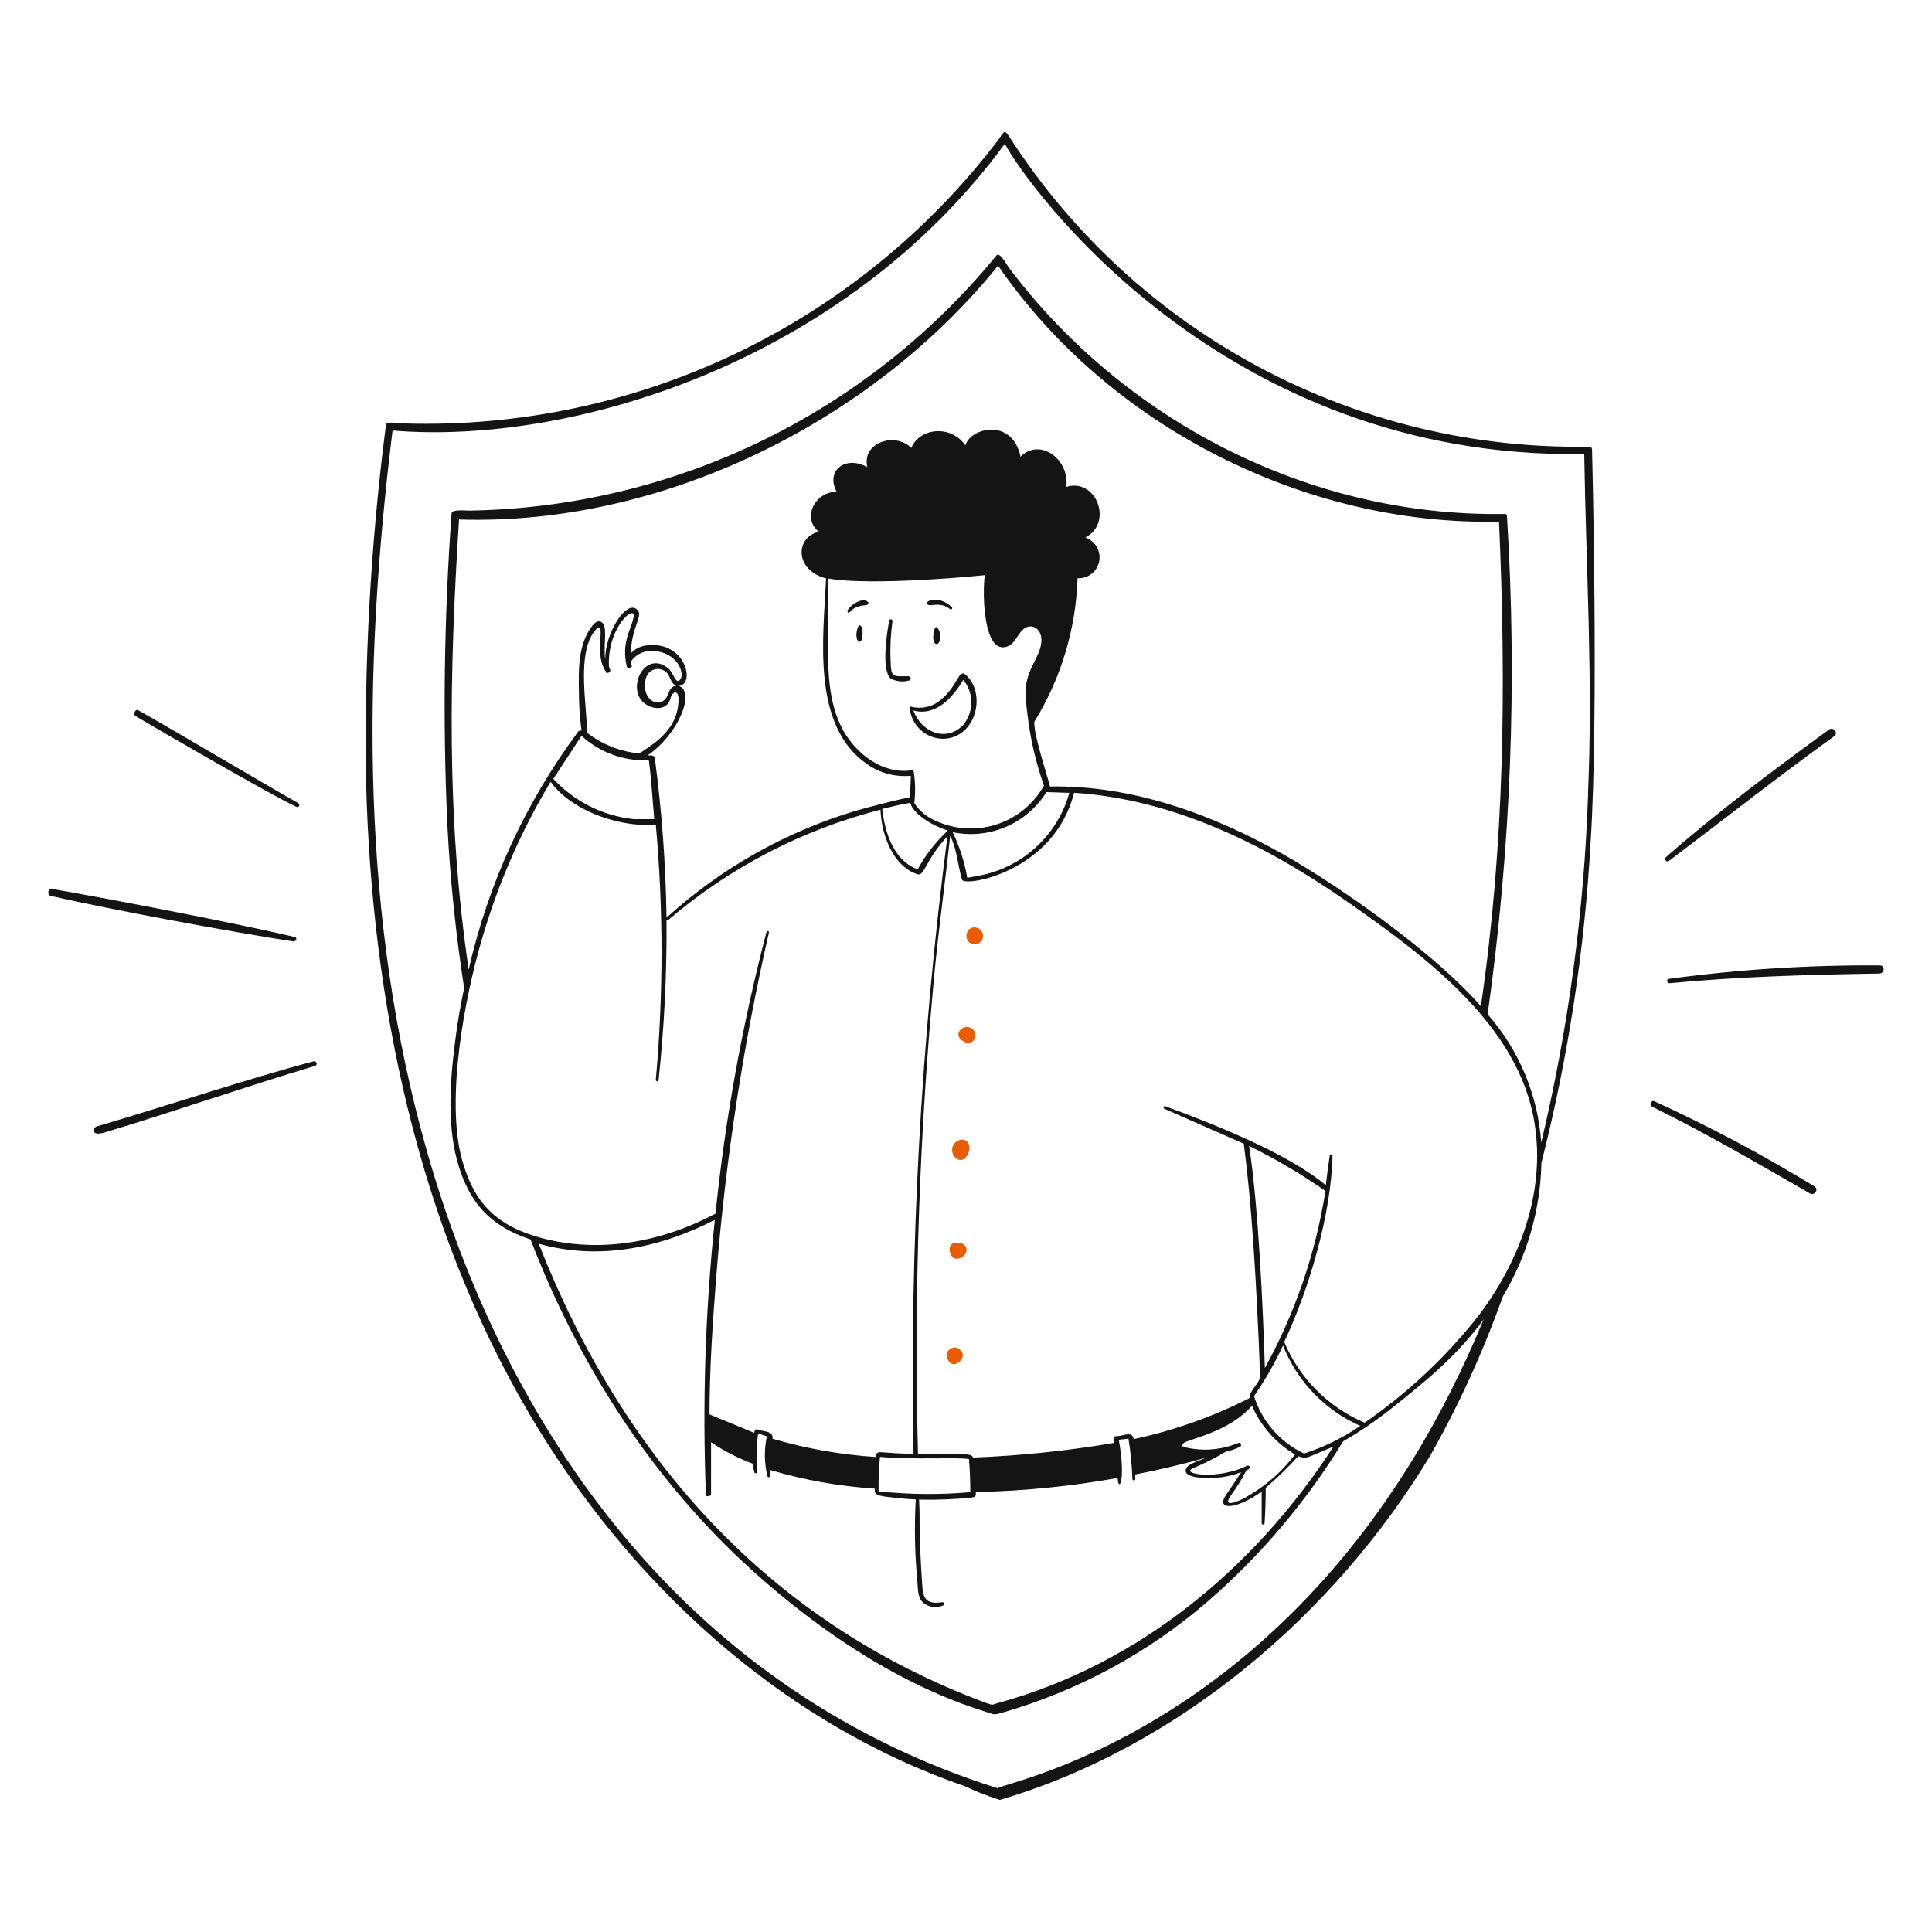 <svg width="100" height="100" viewBox="0 0 100 100" fill="none" xmlns="http://www.w3.org/2000/svg">
<path d="M16.25 54.93C12.81 55.84 8.635 57.24 5 58.305C4.82 58.36 4.665 58.84 5.42 58.615C9.06 57.52 12.67 56.255 16.325 55.165C16.351 55.152 16.372 55.13 16.383 55.102C16.395 55.075 16.396 55.044 16.387 55.016C16.378 54.988 16.359 54.964 16.334 54.948C16.309 54.932 16.279 54.926 16.25 54.93ZM7 37.055C8.55 37.97 13.855 41.055 15.335 41.76C15.347 41.767 15.36 41.772 15.374 41.774C15.388 41.776 15.402 41.775 15.416 41.771C15.429 41.767 15.442 41.761 15.453 41.752C15.464 41.743 15.473 41.733 15.48 41.72C15.487 41.708 15.491 41.694 15.493 41.679C15.494 41.665 15.493 41.65 15.489 41.636C15.484 41.622 15.477 41.609 15.468 41.598C15.459 41.587 15.448 41.577 15.435 41.57C13.75 40.62 8.86 37.715 7.16 36.765C7 36.675 6.88 36.965 7 37.055ZM86.385 44.56C89.24 42.405 92.04 40.195 94.94 38.105C95.165 37.94 94.905 37.605 94.675 37.76C91.88 39.79 88.84 42.075 86.235 44.36C86.115 44.465 86.255 44.66 86.385 44.56ZM15.245 48.71C15.273 48.707 15.299 48.692 15.316 48.67C15.334 48.647 15.342 48.619 15.34 48.59C15.338 48.572 15.332 48.555 15.321 48.54C15.31 48.525 15.296 48.513 15.28 48.505C12.495 47.845 6.28 46.635 2.67 46.005C2.48 45.975 2.435 46.33 2.61 46.37C5.805 47.095 11.945 48.235 15.255 48.74L15.245 48.71ZM93.92 61.41C91.247 59.775 88.479 58.303 85.63 57C85.475 56.925 85.34 57.2 85.5 57.275C88.425 58.72 90.905 60.18 93.69 61.775C93.925 61.9 94.155 61.56 93.92 61.41ZM49.97 34.915C49.62 34.615 49.565 35.505 48.72 36.2C48.512 36.386 48.263 36.518 47.992 36.584C47.722 36.651 47.439 36.649 47.17 36.58C47.025 36.535 47.115 36.755 47.115 36.84C47.196 37.233 47.408 37.586 47.718 37.84C48.027 38.095 48.414 38.236 48.815 38.24C50.535 38.21 51.08 35.87 49.97 34.915ZM49.93 37.445C49.03 38.48 47.685 37.915 47.28 36.775C48.445 37.095 49.325 36.085 49.86 35.19C50.119 35.506 50.266 35.9 50.276 36.308C50.286 36.717 50.159 37.117 49.915 37.445H49.93ZM47 35C46.2 35 46.12 35.105 46.095 34.15C46.069 33.482 46.102 32.813 46.195 32.15C46.196 32.139 46.195 32.127 46.192 32.116C46.188 32.105 46.183 32.094 46.175 32.086C46.168 32.077 46.159 32.069 46.148 32.064C46.138 32.059 46.126 32.056 46.115 32.055C46.104 32.054 46.093 32.055 46.083 32.057C46.073 32.06 46.063 32.065 46.055 32.072C46.047 32.078 46.04 32.086 46.034 32.095C46.029 32.105 46.026 32.115 46.025 32.125C45.91 32.725 45.6 34.68 46.105 35.125C46.39 35.273 46.719 35.31 47.03 35.23C47.205 35.195 47.165 35 47 35Z" fill="#141414"/>
<path d="M82.404 23.259C82.404 23.24 82.4 23.222 82.393 23.204C82.385 23.187 82.375 23.171 82.361 23.158C82.348 23.145 82.332 23.135 82.314 23.128C82.296 23.122 82.278 23.119 82.259 23.119C76.331 23.224 70.473 21.819 65.237 19.037C60.001 16.255 55.559 12.186 52.329 7.214C51.949 6.629 52.019 6.769 51.644 7.274C48.056 11.98 43.399 15.764 38.057 18.311C32.716 20.857 26.844 22.095 20.929 21.919C20.509 21.919 19.899 21.749 19.969 22.059C19.183 28.173 18.842 34.336 18.949 40.499C19.239 51.834 21.609 63.319 27.394 73.179C32.499 81.849 40.364 89.164 49.949 92.454C50.531 92.733 51.133 92.971 51.749 93.164C61.029 90.429 69.104 83.514 74.039 75.324C75.522 72.699 76.775 69.95 77.784 67.109C79.044 65.015 79.733 62.627 79.784 60.184C81.167 54.746 82.02 49.187 82.329 43.584C82.759 36.929 82.404 23.269 82.404 23.259ZM76.564 68.054C74.881 70.205 72.881 72.088 70.634 73.639C68.754 72.842 67.259 71.342 66.469 69.459C67.734 66.794 68.914 62.834 68.969 59.809C68.969 59.729 68.839 59.729 68.829 59.809C68.749 60.309 68.684 60.809 68.624 61.349C66.624 59.664 62.684 58.129 60.304 57.254C60.286 57.252 60.267 57.257 60.252 57.267C60.236 57.277 60.224 57.292 60.219 57.309C60.217 57.324 60.219 57.339 60.225 57.352C60.231 57.365 60.241 57.377 60.254 57.384L64.379 59.199C64.759 62.084 65.029 66.019 65.224 71.234C65.224 71.574 64.624 72.029 64.679 72.364C62.78 73.33 60.763 74.045 58.679 74.489C58.599 74.049 58.179 74.324 57.834 74.334C57.594 74.304 57.629 74.499 57.669 74.684C55.251 75.095 52.809 75.349 50.359 75.444C50.359 75.364 50.249 75.289 49.979 75.279C49.264 75.254 47.829 75.279 47.514 75.254C47.299 66.893 47.589 58.526 48.384 50.199C48.614 47.864 48.929 45.589 49.184 43.254C49.564 44.069 49.559 44.754 49.794 45.534C49.914 45.919 54.554 45.154 55.594 41.034C60.834 41.379 65.594 43.774 69.819 46.729C73.779 49.499 78.644 53.089 79.429 58.149C79.999 61.694 78.669 65.244 76.564 68.054ZM48.384 42.464C47.952 42.274 47.584 41.963 47.324 41.569C47.389 41.027 47.379 40.479 47.294 39.939C47.264 39.839 47.229 39.864 47.159 39.874C45.699 40.074 44.354 39.049 43.659 37.834C42.819 36.334 42.844 34.499 42.869 32.834V29.944C44.694 30.274 48.989 29.974 50.974 29.769C50.839 30.689 50.889 33.934 52.149 33.459C52.614 33.279 52.699 32.644 53.149 32.459C53.599 32.274 54.279 32.799 53.649 34.024C53.019 35.249 52.999 35.569 53.194 37.094C53.346 38.311 53.627 39.508 54.034 40.664C53.495 41.624 52.612 42.344 51.564 42.678C50.515 43.012 49.379 42.936 48.384 42.464ZM49.049 42.999C48.429 43.579 47.906 44.255 47.499 44.999C47.179 44.869 45.959 44.429 45.664 41.869C46.129 41.759 46.664 41.624 47.114 41.554C47.279 42.189 48.434 42.814 49.044 42.979L49.049 42.999ZM54.164 40.999L55.349 41.039C55.051 42.106 54.465 43.069 53.654 43.822C52.843 44.576 51.839 45.091 50.754 45.309C50.524 45.359 50.294 45.389 50.064 45.434C49.925 44.616 49.671 43.821 49.309 43.074C50.233 43.267 51.195 43.172 52.063 42.801C52.931 42.429 53.665 41.801 54.164 40.999ZM54.349 40.729C54.349 40.579 53.494 38.064 53.534 37.364C54.917 35.124 55.69 32.561 55.774 29.929C56.036 29.944 56.294 29.863 56.5 29.701C56.706 29.539 56.847 29.308 56.895 29.05C56.944 28.792 56.897 28.526 56.763 28.3C56.629 28.075 56.418 27.906 56.169 27.824C57.639 27.079 56.754 24.724 55.194 25.199C55.359 23.729 53.799 22.654 52.824 23.639C52.389 21.599 50.219 22.139 49.969 23.054C49.254 21.999 47.619 22.109 47.169 23.184C46.319 22.339 44.589 22.909 44.894 24.184C43.804 23.554 42.709 24.329 43.304 25.454C42.154 25.454 41.504 26.834 42.379 27.519C41.139 27.829 41.139 29.519 42.759 29.939C42.614 32.999 41.999 37.549 44.864 39.539C45.525 40.013 46.335 40.231 47.144 40.154C47.139 40.534 47.114 40.912 47.069 41.289C46.799 41.289 44.724 41.839 44.339 41.954C40.684 43.039 37.32 44.934 34.499 47.499C34.459 44.753 34.259 42.012 33.899 39.289C33.874 39.114 33.804 39.084 33.514 39.104C35.124 37.999 35.999 35.819 35.139 35.499C35.999 35.439 35.499 33.169 33.499 33.404C33.178 33.43 32.879 33.574 32.659 33.809C32.659 32.589 33.249 31.919 33.034 31.624C32.489 30.869 31.294 32.794 31.329 34.124C31.219 33.584 31.434 32.539 31.219 32.279C31.004 32.019 30.774 32.239 30.639 32.414C29.919 33.359 29.944 34.659 29.964 35.784C29.964 36.463 30.009 37.141 30.099 37.814C30.044 37.814 29.969 37.814 29.934 37.859C27.204 41.527 25.271 45.725 24.259 50.184C23.094 42.309 23.259 34.814 23.759 26.889C34.219 27.224 45.094 21.889 51.659 13.749C57.369 22.049 67.529 27.224 77.589 26.999C77.959 35.499 77.884 43.649 76.649 52.079C74.289 49.374 69.549 46.009 66.474 44.249C62.799 42.159 58.629 40.634 54.349 40.709V40.729ZM31.349 34.789C31.424 34.894 31.629 34.789 31.584 34.679C31.546 34.604 31.522 34.523 31.514 34.439C31.464 32.374 32.924 31.249 32.794 31.939C32.664 32.629 32.154 33.204 32.439 34.494C32.439 34.629 32.729 34.569 32.704 34.459C32.681 34.392 32.663 34.324 32.649 34.254C32.764 34.078 32.922 33.934 33.109 33.837C33.295 33.74 33.504 33.693 33.714 33.699C35.064 33.699 35.454 34.854 35.214 35.164C34.974 35.474 34.864 34.829 34.604 34.609C33.554 33.714 32.604 35.179 33.104 36.109C33.459 36.739 34.519 36.899 34.699 36.159C34.804 35.729 35.199 35.659 35.109 36.409C34.999 38.049 33.304 38.774 33.119 38.999C32.125 38.913 31.177 38.541 30.389 37.929C30.364 36.489 29.944 34.319 30.559 33.014C30.604 32.904 30.924 32.339 31.059 32.544C31.194 32.749 30.819 33.999 31.364 34.769L31.349 34.789ZM34.999 35.499C34.499 35.534 34.689 36.279 34.124 36.349C33.559 36.419 33.264 35.754 33.419 35.159C33.44 35.03 33.501 34.91 33.592 34.817C33.684 34.723 33.802 34.66 33.93 34.635C34.059 34.611 34.192 34.626 34.312 34.68C34.431 34.733 34.532 34.822 34.599 34.934C34.709 35.104 34.734 35.369 34.999 35.499ZM33.584 39.349C33.719 40.384 33.769 41.349 33.864 42.399H32.804C31.209 42.23 29.73 41.489 28.639 40.314L30.099 38.084C30.567 38.515 31.117 38.848 31.715 39.066C32.313 39.283 32.948 39.379 33.584 39.349ZM24.934 48.644C25.766 45.776 26.965 43.027 28.499 40.464C29.499 41.854 31.629 42.649 33.309 42.699C33.521 42.716 33.734 42.707 33.944 42.674C34.339 47.072 34.339 51.496 33.944 55.894C33.944 55.984 34.079 56.009 34.089 55.894C34.382 53.149 34.519 50.39 34.499 47.629C34.51 47.636 34.523 47.64 34.536 47.64C34.55 47.64 34.563 47.636 34.574 47.629C37.755 44.906 41.518 42.949 45.574 41.909C45.619 43.149 46.184 44.824 47.494 45.254C47.849 45.369 47.924 44.464 49.039 43.294C47.666 53.888 47.08 64.569 47.284 75.249C46.784 75.249 46.014 75.199 45.554 75.164C45.339 75.164 45.334 75.324 45.324 75.414C43.515 75.295 41.724 74.978 39.984 74.469C40.044 74.064 39.544 74.109 39.254 74.004C39.124 73.929 39.049 74.034 39.039 74.164L36.724 73.209C36.724 70.789 36.894 68.364 37.084 65.949C37.561 59.998 38.469 54.089 39.799 48.269C39.803 48.253 39.8 48.236 39.791 48.222C39.783 48.207 39.769 48.197 39.753 48.193C39.737 48.188 39.72 48.19 39.705 48.198C39.69 48.205 39.679 48.218 39.674 48.234C38.422 53.021 37.539 57.897 37.034 62.819C34.264 64.284 31.034 64.904 27.954 64.059C25.739 63.444 24.549 62.324 23.914 60.024C23.054 56.894 24.059 51.624 24.934 48.644ZM50.154 75.524C50.199 76.089 50.224 76.659 50.224 77.234C48.643 77.374 47.052 77.359 45.474 77.189C45.474 76.549 45.474 76.049 45.549 75.409C47.354 75.564 49.614 75.414 50.154 75.524ZM36.999 63.139C36.504 67.87 36.351 72.631 36.539 77.384C36.54 77.393 36.543 77.402 36.548 77.41C36.553 77.418 36.559 77.425 36.566 77.431C36.574 77.437 36.582 77.441 36.591 77.443C36.6 77.445 36.61 77.446 36.619 77.444C36.649 77.444 36.799 77.414 36.804 77.384V74.649C37.476 75.105 38.202 75.478 38.964 75.759C38.98 75.907 39.007 76.055 39.044 76.199C39.044 76.279 39.199 76.269 39.194 76.199C39.138 75.533 39.153 74.862 39.239 74.199L39.694 74.344C39.547 75.022 39.556 75.725 39.719 76.399C39.721 76.41 39.724 76.42 39.73 76.428C39.736 76.437 39.744 76.445 39.753 76.451C39.762 76.456 39.772 76.46 39.782 76.461C39.793 76.463 39.804 76.462 39.814 76.459C39.831 76.456 39.846 76.446 39.858 76.433C39.868 76.419 39.874 76.402 39.874 76.384V76.089C41.636 76.611 43.45 76.933 45.284 77.049C45.204 77.459 45.614 77.434 46.554 77.549C46.834 77.579 47.119 77.599 47.399 77.609C47.32 79.023 47.349 80.44 47.484 81.849C47.514 82.214 47.484 82.684 47.784 82.959C47.926 83.075 48.098 83.149 48.279 83.174C48.461 83.198 48.646 83.172 48.814 83.099C48.835 83.088 48.852 83.068 48.859 83.045C48.866 83.021 48.865 82.996 48.854 82.974C48.845 82.959 48.833 82.947 48.818 82.939C48.803 82.931 48.786 82.928 48.769 82.929C47.674 83.109 47.769 82.429 47.709 81.639C47.649 80.764 47.614 79.884 47.599 78.999C47.599 78.544 47.599 78.074 47.569 77.619C48.45 77.64 49.332 77.608 50.209 77.524C50.504 77.479 50.514 77.479 50.509 77.229C52.971 77.176 55.425 76.932 57.849 76.499C57.894 77.299 58.289 76.624 57.909 74.524L58.409 74.464C58.522 75.161 58.59 75.864 58.614 76.569C58.618 76.585 58.627 76.599 58.641 76.609C58.654 76.62 58.67 76.625 58.686 76.625C58.703 76.625 58.719 76.62 58.732 76.609C58.745 76.599 58.755 76.585 58.759 76.569C58.764 76.486 58.764 76.403 58.759 76.319C60.019 76.074 61.259 75.779 62.499 75.429C62.269 75.529 61.499 75.759 61.399 75.994C61.119 76.639 62.964 76.494 63.244 76.459C63.586 76.41 63.921 76.323 64.244 76.199C64.004 76.579 63.744 76.954 63.499 77.319C62.844 78.209 63.999 78.154 65.304 77.199V78.844C65.304 78.924 65.449 78.934 65.454 78.844C65.494 78.229 65.514 77.619 65.514 77.009C66.108 76.5 66.669 75.954 67.194 75.374C67.659 75.539 67.614 75.449 69.019 74.874C64.969 81.139 58.954 86.154 51.664 88.144C51.289 88.244 51.459 88.284 51.039 88.144C39.739 83.934 32.239 75.444 27.884 64.374C30.999 65.254 34.154 64.599 36.999 63.139ZM64.554 75.864C63.014 76.629 60.974 76.289 61.789 75.979C62.362 75.736 62.919 75.454 63.454 75.134C63.701 75.084 63.941 75.003 64.169 74.894C64.183 74.89 64.195 74.883 64.206 74.873C64.217 74.863 64.225 74.851 64.231 74.838C64.237 74.825 64.24 74.81 64.239 74.796C64.239 74.781 64.235 74.767 64.229 74.754C64.225 74.74 64.217 74.728 64.208 74.717C64.198 74.706 64.186 74.697 64.173 74.691C64.16 74.685 64.146 74.682 64.131 74.681C64.117 74.681 64.102 74.684 64.089 74.689C63.235 75.045 62.291 75.127 61.389 74.924C61.234 74.899 61.119 74.869 61.264 74.694C61.409 74.519 63.619 74.139 64.799 72.759C65.26 73.813 66.04 74.697 67.029 75.284C66.303 76.241 65.376 77.028 64.314 77.589C63.904 77.779 63.259 78.029 63.734 77.369C64.025 76.971 64.285 76.549 64.509 76.109C64.859 75.959 64.629 75.824 64.549 75.864H64.554ZM67.499 75.234C66.885 74.946 66.338 74.533 65.892 74.021C65.446 73.51 65.111 72.912 64.909 72.264C65.481 71.434 65.983 70.558 66.409 69.644C67.143 71.503 68.58 72.998 70.409 73.804C69.513 74.42 68.533 74.901 67.499 75.234ZM65.469 70.814C65.374 67.709 65.134 62.399 64.654 59.314C66.028 59.989 67.349 60.767 68.604 61.644C68.099 64.858 67.038 67.96 65.469 70.809V70.814ZM82.199 41.109C81.993 47.185 81.18 53.225 79.774 59.139C79.602 56.681 78.627 54.349 76.999 52.499C78.202 43.958 78.537 35.318 77.999 26.709C77.999 26.574 77.859 26.604 77.769 26.604C67.769 26.729 58.179 21.794 52.204 13.834C52.129 13.729 51.749 13.019 51.579 13.219C48.264 17.274 44.104 20.557 39.39 22.838C34.676 25.12 29.521 26.345 24.284 26.429C24.129 26.429 23.389 26.354 23.374 26.564C22.986 31.925 22.912 37.304 23.154 42.674C23.299 45.511 23.589 48.338 24.024 51.144C23.854 51.94 23.713 52.742 23.604 53.549C23.329 55.549 23.104 57.979 23.654 60.049C24.244 62.224 25.349 63.454 27.459 64.154C29.959 70.654 33.804 76.684 39.024 81.364C42.479 84.464 46.569 87.214 51.024 88.604C51.524 88.754 51.404 88.774 51.854 88.654C55.753 87.536 59.365 85.59 62.444 82.949C65.221 80.551 67.608 77.736 69.519 74.604C70.425 74.082 71.289 73.49 72.104 72.834C73.874 71.434 75.464 70.119 76.794 68.284C68.134 89.309 52.044 92.204 51.639 92.559C36.169 87.689 26.499 74.909 22.139 59.729C18.639 47.514 18.774 34.794 20.319 22.284C29.554 23.054 43.684 18.784 52.009 7.444C53.119 9.524 63.234 23.814 81.999 23.499C82.094 29.409 82.454 35.194 82.194 41.109H82.199Z" fill="#141414"/>
<path d="M43.859 31.62C43.859 31.69 43.914 31.755 43.964 31.7C44.374 31.235 44.844 31.39 44.924 31.275C44.924 31.275 44.979 31.195 44.924 31.155C44.639 30.895 43.999 31.31 43.859 31.62ZM97.309 49.97C93.656 49.942 90.005 50.174 86.384 50.665C86.239 50.665 86.274 50.905 86.424 50.89C90.034 50.545 93.644 50.45 97.269 50.39C97.539 50.4 97.594 49.97 97.309 49.97ZM48.384 32.53C48.134 33.345 48.539 33.53 48.649 33.14C48.759 32.75 48.464 32.28 48.384 32.53ZM44.419 32.435C44.129 33.145 44.624 33.59 44.649 32.805C44.659 32.4 44.499 32.275 44.419 32.435ZM48.079 31.32C48.244 31.37 48.704 31.145 49.179 31.535C49.239 31.585 49.329 31.48 49.269 31.425C48.499 30.7 47.674 31.195 48.079 31.32Z" fill="#141414"/>
<path d="M49.427 69.75C49.526 69.755 49.62 69.797 49.69 69.867C50.17 70.277 49.3 70.982 49.06 70.367C49.008 70.282 48.989 70.182 49.006 70.084C49.023 69.987 49.076 69.899 49.153 69.837C49.231 69.776 49.328 69.745 49.427 69.75Z" fill="#EB5B00"/>
<path d="M49.532 59.069C49.621 59.013 49.725 58.984 49.83 58.987C50.56 59.082 49.99 60.497 49.425 59.887C49.353 59.81 49.306 59.713 49.288 59.609C49.271 59.505 49.285 59.398 49.328 59.302C49.372 59.206 49.442 59.125 49.532 59.069Z" fill="#EB5B00"/>
<path d="M50.11 53.162C49.745 53.097 49.34 53.572 49.84 53.887C50.475 54.292 50.775 53.287 50.11 53.162Z" fill="#EB5B00"/>
<path d="M50.365 48.877C49.77 48.722 50.01 47.807 50.61 48.037C50.711 48.078 50.792 48.155 50.839 48.253C50.886 48.351 50.895 48.463 50.865 48.567C50.835 48.671 50.767 48.761 50.675 48.818C50.582 48.875 50.472 48.896 50.365 48.877Z" fill="#EB5B00"/>
<path d="M49.69 64.337C48.875 64.177 49.135 65.152 49.475 65.152C50.06 65.162 50.255 64.442 49.69 64.337Z" fill="#EB5B00"/>
</svg>

